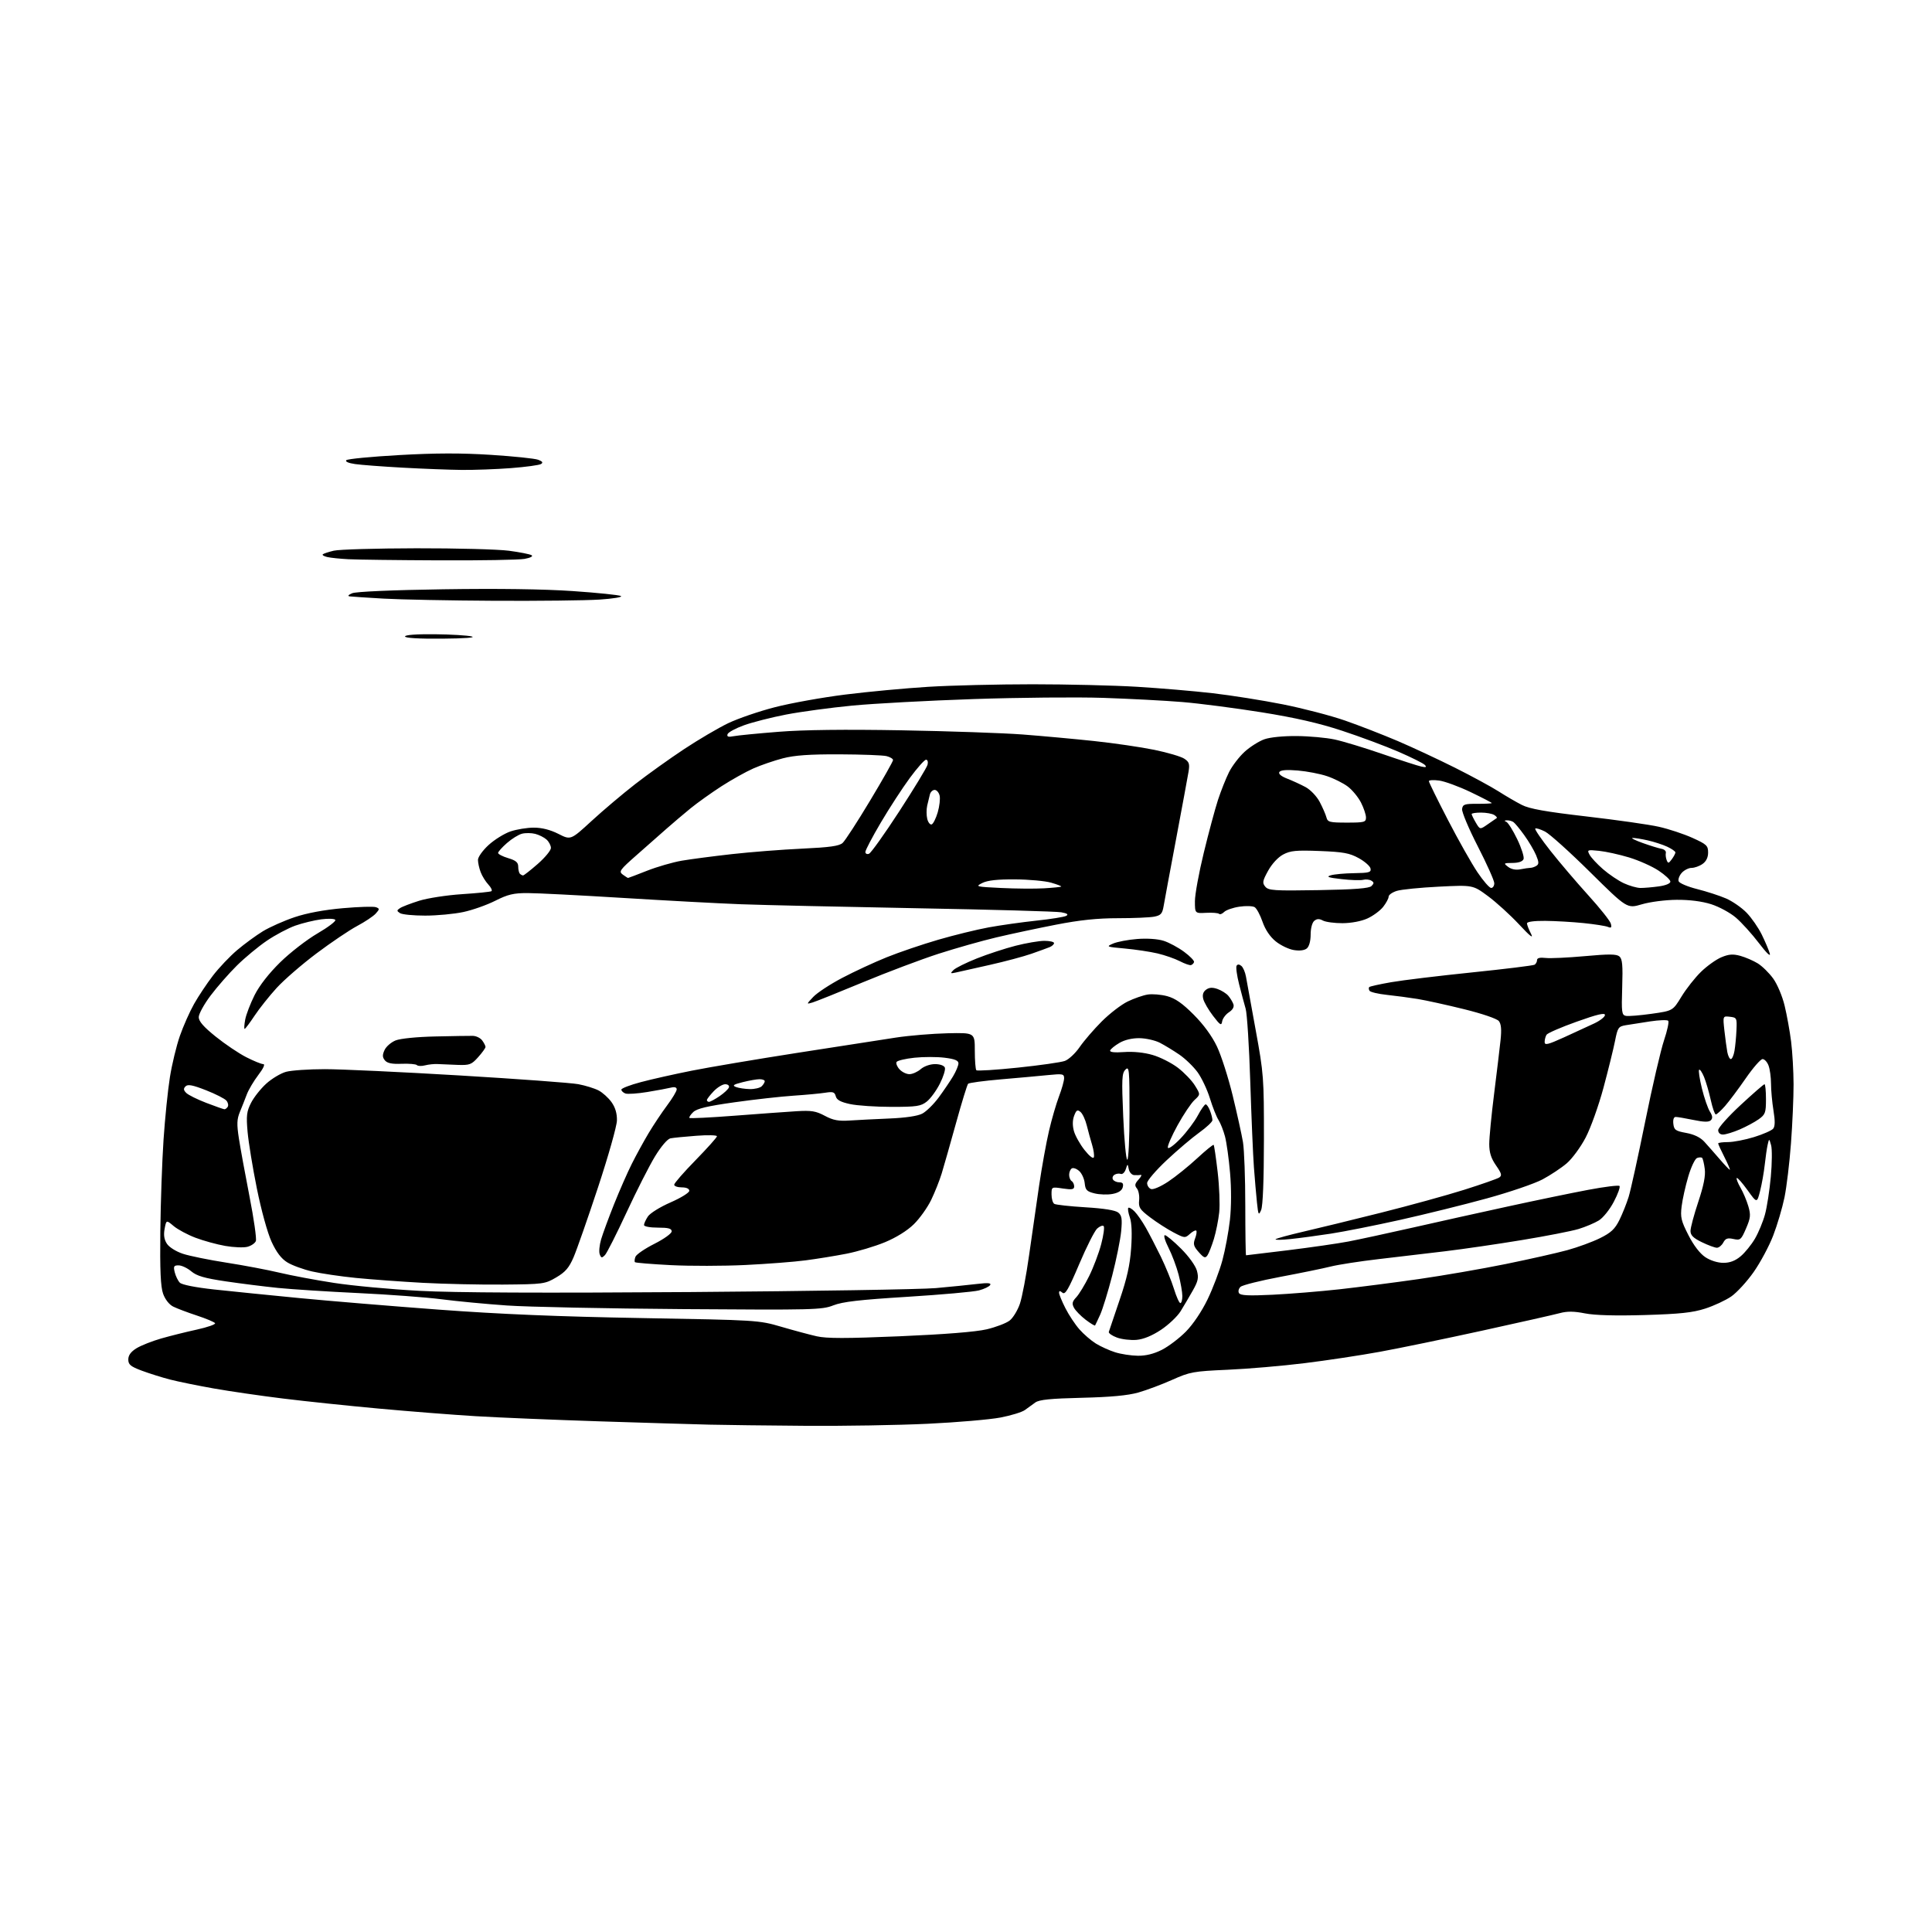 <?xml version="1.0" encoding="UTF-8" standalone="no"?>
<svg 
  version="1.1" 
  xmlns="http://www.w3.org/2000/svg" 
  xmlns:xlink="http://www.w3.org/1999/xlink" 
  xmlns:svg="http://www.w3.org/2000/svg"
  xmlns:rdf="http://www.w3.org/1999/02/22-rdf-syntax-ns#"
  xmlns:cc="http://creativecommons.org/ns#"
  xmlns:dc="http://purl.org/dc/elements/1.1/"
  viewBox="0 0 768 768"
  width="768"
  height="768"
>
<style>svg {background-color: white; }</style>"
<path stroke="none" fill="black" fill-rule="evenodd" d="M320.00,566.78C304.88,566.67 287.77,566.46 282.00,566.32C276.23,566.18 256.65,565.59 238.50,565.01C220.35,564.42 198.07,563.50 189.00,562.95C179.93,562.40 162.60,561.04 150.50,559.93C138.40,558.82 121.30,557.03 112.50,555.94C103.70,554.86 91.33,553.06 85.00,551.94C78.67,550.82 70.86,549.23 67.63,548.40C64.41,547.57 59.35,545.98 56.38,544.87C51.89,543.19 51.00,542.45 51.00,540.41C51.00,538.74 52.02,537.34 54.25,535.96C56.04,534.86 60.42,533.12 64.00,532.09C67.58,531.06 73.99,529.46 78.26,528.53C82.52,527.59 85.78,526.45 85.49,525.99C85.21,525.53 81.95,524.16 78.24,522.94C74.53,521.72 70.30,520.12 68.83,519.38C67.24,518.58 65.63,516.52 64.83,514.27C63.85,511.49 63.56,504.96 63.73,489.50C63.86,477.95 64.44,461.52 65.01,453.00C65.59,444.48 66.72,433.32 67.54,428.21C68.35,423.09 70.14,415.71 71.50,411.80C72.87,407.88 75.41,402.16 77.14,399.09C78.87,396.02 82.24,390.95 84.64,387.83C87.03,384.71 91.36,380.15 94.25,377.70C97.14,375.25 101.75,371.87 104.50,370.19C107.25,368.52 112.94,365.99 117.13,364.59C122.00,362.95 128.95,361.66 136.31,361.02C142.66,360.46 148.58,360.28 149.47,360.63C150.94,361.19 150.93,361.42 149.35,363.17C148.39,364.23 145.06,366.45 141.96,368.10C138.85,369.76 131.59,374.66 125.81,379.00C120.03,383.34 112.92,389.50 110.00,392.69C107.08,395.89 103.12,400.86 101.20,403.75C99.29,406.64 97.51,409.00 97.25,409.00C96.99,409.00 97.09,407.34 97.47,405.31C97.85,403.28 99.53,398.90 101.21,395.56C103.13,391.75 106.92,386.90 111.41,382.50C115.34,378.65 122.00,373.50 126.21,371.05C130.42,368.60 133.61,366.18 133.30,365.68C133.00,365.18 130.46,365.08 127.67,365.45C124.89,365.82 120.27,366.94 117.42,367.94C114.57,368.95 109.46,371.65 106.08,373.95C102.69,376.25 97.33,380.69 94.17,383.82C91.01,386.94 86.30,392.32 83.71,395.76C81.12,399.20 79.00,403.06 79.00,404.33C79.00,405.98 80.93,408.20 85.75,412.07C89.46,415.06 94.92,418.74 97.89,420.25C100.85,421.76 103.89,423.00 104.63,423.00C105.47,423.00 104.73,424.65 102.69,427.32C100.88,429.70 98.81,433.18 98.10,435.07C97.39,436.96 96.15,440.09 95.35,442.03C94.16,444.91 94.09,446.87 94.96,452.53C95.55,456.36 97.45,466.75 99.18,475.61C100.91,484.46 102.05,492.44 101.71,493.33C101.36,494.21 99.84,495.25 98.32,495.63C96.80,496.02 92.84,495.85 89.53,495.27C86.21,494.69 80.91,493.23 77.73,492.03C74.56,490.83 70.65,488.73 69.04,487.38C66.11,484.91 66.11,484.91 65.44,488.46C64.98,490.93 65.25,492.74 66.35,494.41C67.24,495.78 69.99,497.50 72.71,498.40C75.35,499.27 83.12,500.85 90.00,501.92C96.88,502.99 106.33,504.78 111.00,505.89C115.67,507.01 125.46,508.85 132.75,509.97C140.04,511.10 155.34,512.52 166.75,513.13C180.74,513.88 215.85,514.03 274.50,513.61C322.35,513.26 366.23,512.55 372.00,512.04C377.77,511.52 385.16,510.78 388.41,510.39C392.69,509.88 394.12,510.00 393.61,510.82C393.23,511.44 391.23,512.40 389.17,512.95C387.11,513.51 374.30,514.65 360.71,515.50C341.63,516.68 334.91,517.46 331.24,518.91C326.75,520.68 323.43,520.76 271.49,520.39C241.25,520.17 209.75,519.53 201.50,518.95C193.25,518.38 181.55,517.27 175.50,516.48C169.45,515.70 154.60,514.59 142.50,514.02C130.40,513.45 116.00,512.52 110.50,511.97C105.00,511.41 95.63,510.23 89.67,509.35C81.26,508.10 78.21,507.21 76.03,505.37C74.48,504.07 72.21,503.00 71.00,503.00C69.09,503.00 68.88,503.38 69.46,505.75C69.83,507.26 70.74,509.12 71.47,509.87C72.29,510.71 77.62,511.77 85.16,512.59C91.95,513.33 107.15,514.86 118.94,516.00C130.73,517.14 155.71,519.21 174.44,520.60C198.64,522.40 221.97,523.37 255.00,523.95C301.08,524.76 301.58,524.79 310.50,527.39C315.45,528.84 321.81,530.55 324.64,531.19C328.58,532.09 336.30,532.09 357.64,531.19C375.47,530.43 387.91,529.44 392.21,528.43C395.89,527.56 400.01,525.99 401.36,524.93C402.71,523.87 404.53,520.88 405.42,518.28C406.31,515.68 407.95,507.02 409.07,499.03C410.19,491.04 411.99,478.52 413.07,471.22C414.15,463.91 415.91,454.16 416.99,449.56C418.06,444.95 419.85,438.78 420.97,435.84C422.09,432.90 423.00,429.65 423.00,428.61C423.00,426.90 422.43,426.78 416.75,427.35C413.31,427.70 404.88,428.46 398.00,429.05C391.12,429.64 385.20,430.43 384.84,430.81C384.47,431.19 382.30,438.25 380.02,446.50C377.73,454.75 375.17,463.75 374.33,466.50C373.49,469.25 371.61,473.98 370.15,477.00C368.69,480.02 365.59,484.37 363.26,486.65C360.63,489.23 356.25,491.95 351.76,493.81C347.77,495.46 340.90,497.51 336.50,498.37C332.10,499.23 324.78,500.42 320.24,501.01C315.70,501.61 304.90,502.44 296.24,502.86C287.58,503.28 274.28,503.30 266.68,502.91C259.08,502.52 252.66,501.99 252.41,501.74C252.16,501.49 252.25,500.52 252.60,499.59C252.96,498.66 256.35,496.34 260.13,494.44C263.99,492.49 267.00,490.32 267.00,489.49C267.00,488.35 265.70,488.00 261.50,488.00C258.38,488.00 256.00,487.55 256.00,486.96C256.00,486.40 256.69,484.87 257.54,483.58C258.39,482.28 262.39,479.79 266.54,477.98C270.64,476.19 274.00,474.12 274.00,473.36C274.00,472.52 272.87,472.00 271.00,472.00C269.35,472.00 268.00,471.52 268.00,470.94C268.00,470.35 271.82,465.97 276.50,461.19C281.17,456.41 285.00,452.13 285.00,451.68C285.00,451.23 281.29,451.14 276.75,451.49C272.21,451.83 267.60,452.29 266.50,452.51C265.33,452.75 262.79,455.72 260.36,459.71C258.09,463.44 252.99,473.48 249.04,482.00C245.09,490.52 241.23,498.14 240.47,498.93C239.26,500.16 238.98,500.12 238.40,498.60C238.03,497.64 238.28,494.97 238.95,492.67C239.63,490.38 241.94,484.09 244.10,478.69C246.26,473.29 249.42,466.09 251.13,462.69C252.83,459.29 255.83,453.80 257.80,450.50C259.77,447.20 263.10,442.21 265.19,439.41C267.29,436.61 269.00,433.75 269.00,433.05C269.00,432.24 268.20,431.98 266.75,432.34C265.51,432.65 261.27,433.44 257.32,434.09C253.37,434.74 249.44,435.00 248.57,434.67C247.71,434.33 247.00,433.65 247.00,433.14C247.00,432.63 250.49,431.29 254.75,430.16C259.01,429.02 268.12,426.98 275.00,425.61C281.88,424.24 300.77,421.05 317.00,418.52C333.23,415.98 350.85,413.25 356.16,412.45C361.47,411.64 370.69,410.88 376.66,410.74C387.50,410.50 387.50,410.50 387.50,417.66C387.50,421.59 387.78,425.09 388.11,425.43C388.45,425.78 395.87,425.31 404.61,424.40C413.35,423.49 421.76,422.29 423.30,421.73C424.84,421.17 427.50,418.69 429.20,416.20C430.91,413.72 434.86,409.14 437.98,406.02C441.10,402.90 445.72,399.35 448.25,398.12C450.77,396.90 454.35,395.65 456.20,395.35C458.06,395.05 461.55,395.34 463.97,395.99C467.18,396.86 470.02,398.83 474.51,403.34C478.43,407.26 481.79,411.86 483.76,416.00C485.46,419.57 488.27,428.35 490.01,435.50C491.75,442.65 493.59,450.98 494.10,454.00C494.60,457.02 495.02,468.39 495.02,479.25C495.03,490.11 495.16,499.00 495.32,499.00C495.48,499.00 503.01,498.09 512.06,496.98C521.10,495.86 531.88,494.31 536.00,493.52C540.12,492.73 551.60,490.25 561.50,488.01C571.40,485.76 588.50,481.96 599.50,479.57C610.50,477.17 624.81,474.21 631.30,472.99C637.79,471.76 643.40,471.07 643.77,471.44C644.15,471.81 643.14,474.63 641.53,477.69C639.91,480.80 637.26,484.10 635.56,485.15C633.88,486.18 630.25,487.71 627.50,488.55C624.75,489.38 614.62,491.36 605.00,492.94C595.38,494.53 581.65,496.53 574.50,497.39C567.35,498.25 555.42,499.66 548.00,500.52C540.58,501.38 532.02,502.71 529.00,503.46C525.98,504.22 516.98,506.06 509.00,507.56C501.02,509.06 493.88,510.85 493.13,511.54C492.37,512.25 492.10,513.36 492.53,514.05C493.11,514.99 496.38,515.14 505.90,514.68C512.83,514.34 524.80,513.36 532.50,512.51C540.20,511.65 554.38,509.83 564.00,508.45C573.62,507.07 589.15,504.38 598.50,502.48C607.85,500.57 618.89,498.09 623.04,496.95C627.19,495.81 633.04,493.67 636.04,492.18C640.39,490.03 641.95,488.57 643.73,484.99C644.95,482.52 646.61,478.36 647.42,475.75C648.23,473.13 651.20,459.63 654.01,445.75C656.82,431.86 660.19,417.35 661.49,413.50C662.78,409.65 663.53,406.17 663.14,405.77C662.76,405.37 659.53,405.48 655.97,406.02C652.41,406.56 648.07,407.24 646.31,407.53C643.34,408.03 643.05,408.45 642.00,413.78C641.38,416.93 639.31,425.31 637.40,432.42C635.49,439.53 632.30,448.44 630.31,452.22C628.33,456.01 624.95,460.60 622.80,462.44C620.66,464.27 616.32,467.15 613.17,468.83C610.01,470.51 600.02,473.93 590.96,476.41C581.91,478.90 566.40,482.73 556.50,484.94C546.60,487.14 534.23,489.60 529.00,490.40C523.77,491.20 516.58,492.17 513.00,492.54C509.43,492.92 506.76,492.95 507.07,492.62C507.39,492.29 512.34,490.94 518.07,489.61C523.81,488.29 537.73,484.89 549.00,482.06C560.27,479.23 575.12,475.14 582.00,472.97C588.88,470.80 595.15,468.60 595.94,468.09C597.14,467.31 596.93,466.50 594.69,463.27C592.72,460.43 592.00,458.16 592.00,454.77C592.00,452.22 592.87,443.24 593.93,434.82C594.99,426.39 596.14,416.80 596.49,413.50C596.94,409.24 596.74,407.03 595.81,405.88C595.06,404.95 589.14,402.93 582.00,401.17C575.12,399.47 566.80,397.64 563.50,397.10C560.20,396.57 554.69,395.83 551.25,395.47C547.81,395.10 544.73,394.37 544.40,393.84C544.07,393.30 544.02,392.64 544.30,392.37C544.57,392.10 548.49,391.23 553.01,390.44C557.53,389.65 571.99,387.90 585.14,386.55C598.29,385.20 609.49,383.82 610.02,383.49C610.56,383.15 611.00,382.32 611.00,381.64C611.00,380.82 612.15,380.54 614.40,380.80C616.27,381.02 623.30,380.69 630.02,380.08C639.55,379.21 642.58,379.23 643.73,380.19C644.91,381.17 645.13,383.63 644.85,392.44C644.53,402.51 644.66,403.50 646.34,403.83C647.35,404.02 651.96,403.64 656.58,402.99C664.98,401.80 664.98,401.80 668.42,396.15C670.32,393.04 673.81,388.61 676.19,386.30C678.56,383.99 682.20,381.39 684.29,380.52C687.24,379.29 688.89,379.17 691.79,379.96C693.83,380.52 696.95,381.87 698.72,382.95C700.49,384.04 703.25,386.75 704.86,388.97C706.49,391.21 708.51,396.00 709.41,399.75C710.31,403.46 711.47,409.88 711.99,414.00C712.51,418.12 712.95,425.77 712.97,431.00C712.98,436.23 712.52,446.80 711.94,454.50C711.37,462.20 710.20,471.88 709.36,476.00C708.51,480.12 706.50,486.93 704.88,491.13C703.27,495.33 699.77,501.86 697.11,505.65C694.45,509.44 690.45,513.80 688.22,515.35C685.99,516.89 681.31,519.07 677.83,520.19C672.82,521.80 667.80,522.33 653.77,522.75C642.12,523.09 633.99,522.86 630.05,522.09C625.64,521.22 622.98,521.20 620.01,522.00C617.79,522.60 603.94,525.72 589.23,528.95C574.53,532.17 556.20,535.96 548.50,537.36C540.80,538.77 527.30,540.81 518.50,541.89C509.70,542.98 495.98,544.15 488.00,544.50C474.40,545.10 473.03,545.35 466.00,548.49C461.88,550.34 455.80,552.61 452.50,553.55C448.33,554.73 441.48,555.37 430.05,555.64C417.62,555.94 413.10,556.39 411.55,557.51C410.42,558.32 408.56,559.67 407.41,560.51C406.25,561.35 401.89,562.69 397.70,563.49C393.52,564.29 380.51,565.41 368.80,565.97C357.08,566.53 335.12,566.90 320.00,566.78zM452.28,538.93C455.47,538.98 458.66,538.19 461.87,536.57C464.51,535.23 468.81,531.97 471.42,529.32C474.27,526.43 477.73,521.29 480.04,516.50C482.16,512.10 484.81,505.12 485.92,501.00C487.04,496.88 488.38,489.66 488.91,484.97C489.49,479.78 489.51,472.45 488.97,466.24C488.49,460.63 487.58,454.12 486.96,451.77C486.34,449.42 485.18,446.48 484.38,445.22C483.57,443.97 482.04,440.11 480.97,436.64C479.90,433.17 477.69,428.49 476.07,426.25C474.44,424.01 471.18,420.85 468.81,419.23C466.44,417.61 462.96,415.49 461.07,414.52C459.19,413.55 455.55,412.73 452.99,412.69C450.07,412.65 447.08,413.35 445.00,414.57C443.16,415.64 441.50,416.99 441.31,417.57C441.08,418.27 442.98,418.48 446.84,418.21C450.49,417.94 454.81,418.38 458.19,419.37C461.20,420.24 465.71,422.53 468.23,424.45C470.74,426.37 473.79,429.54 475.00,431.51C477.21,435.08 477.21,435.08 474.80,437.31C473.48,438.53 470.47,443.02 468.12,447.28C465.77,451.54 464.02,455.57 464.24,456.22C464.46,456.89 466.67,455.29 469.22,452.63C471.74,450.00 474.86,445.86 476.15,443.42C477.44,440.99 478.85,439.00 479.27,439.00C479.70,439.00 480.49,440.15 481.02,441.57C481.56,442.98 481.98,444.66 481.95,445.32C481.93,445.97 479.56,448.18 476.70,450.23C473.84,452.28 468.01,457.23 463.75,461.23C459.49,465.23 456.00,469.30 456.00,470.28C456.00,471.26 456.69,472.33 457.53,472.65C458.40,472.99 461.35,471.72 464.37,469.72C467.29,467.78 472.46,463.62 475.87,460.46C479.27,457.31 482.23,454.90 482.45,455.11C482.66,455.33 483.37,460.19 484.04,465.92C484.71,471.65 484.98,478.85 484.66,481.92C484.33,484.99 483.38,489.75 482.54,492.50C481.69,495.25 480.55,498.18 479.99,499.00C479.12,500.27 478.59,500.08 476.51,497.73C474.46,495.42 474.23,494.53 475.06,492.34C475.61,490.90 475.82,489.49 475.53,489.20C475.25,488.91 474.11,489.49 473.02,490.48C471.09,492.23 470.87,492.21 466.47,489.89C463.97,488.58 459.80,485.90 457.21,483.93C453.07,480.80 452.54,479.98 452.82,477.12C453.00,475.34 452.60,473.22 451.93,472.42C450.97,471.25 451.10,470.55 452.58,468.91C453.61,467.78 454.01,466.94 453.47,467.04C452.94,467.15 451.74,467.18 450.82,467.12C449.90,467.05 448.94,465.99 448.70,464.75C448.25,462.50 448.25,462.50 447.50,464.81C447.08,466.08 446.19,466.90 445.53,466.65C444.86,466.39 443.74,466.54 443.03,466.98C442.32,467.42 442.05,468.28 442.43,468.89C442.81,469.50 443.95,470.00 444.97,470.00C446.31,470.00 446.67,470.53 446.30,471.98C445.95,473.28 444.58,474.18 442.24,474.61C440.29,474.98 437.08,474.88 435.10,474.39C432.02,473.63 431.46,473.04 431.19,470.35C431.03,468.62 430.04,466.44 429.01,465.51C427.97,464.57 426.65,464.10 426.06,464.46C425.48,464.82 425.00,465.96 425.00,467.00C425.00,468.04 425.45,469.16 426.00,469.50C426.55,469.84 427.00,470.79 427.00,471.62C427.00,472.83 426.14,472.99 422.50,472.45C418.00,471.77 418.00,471.77 418.00,474.83C418.00,476.51 418.49,478.18 419.09,478.55C419.68,478.92 425.27,479.54 431.50,479.92C438.92,480.37 443.42,481.10 444.54,482.03C445.94,483.19 446.14,484.55 445.68,489.48C445.36,492.79 443.76,500.72 442.11,507.10C440.46,513.47 438.31,520.45 437.34,522.60C436.36,524.74 435.45,526.68 435.31,526.89C435.17,527.10 433.47,526.07 431.54,524.60C429.61,523.12 427.53,520.99 426.93,519.87C426.04,518.20 426.22,517.40 427.85,515.66C428.96,514.47 431.26,510.69 432.96,507.25C434.66,503.81 436.82,498.10 437.75,494.55C438.68,491.01 439.12,487.78 438.72,487.39C438.33,487.00 437.17,487.44 436.14,488.37C435.11,489.31 431.89,495.68 428.99,502.53C424.72,512.60 423.44,514.78 422.35,513.88C421.35,513.04 421.00,513.05 421.00,513.91C421.00,514.55 422.12,517.28 423.50,520.00C424.87,522.71 427.38,526.50 429.07,528.42C430.76,530.35 433.72,532.90 435.64,534.09C437.57,535.28 441.03,536.84 443.32,537.56C445.62,538.28 449.65,538.90 452.28,538.93zM451.78,532.62C449.43,532.82 445.93,532.41 444.00,531.70C442.07,530.99 440.62,529.97 440.77,529.45C440.92,528.93 442.83,523.27 445.02,516.88C447.97,508.26 449.17,502.92 449.64,496.25C450.06,490.43 449.88,486.08 449.14,483.96C448.51,482.15 448.23,480.44 448.52,480.14C448.82,479.85 449.92,480.49 450.99,481.56C452.05,482.63 454.07,485.52 455.47,488.00C456.87,490.48 459.58,495.71 461.49,499.63C463.39,503.56 465.73,509.29 466.68,512.38C467.63,515.47 468.77,518.00 469.21,518.00C469.64,518.00 470.00,516.74 470.00,515.21C470.00,513.68 469.33,509.84 468.51,506.69C467.69,503.54 465.88,498.72 464.49,495.98C463.10,493.24 462.45,491.00 463.05,491.00C463.64,491.00 466.55,493.42 469.50,496.37C472.60,499.47 475.26,503.18 475.79,505.12C476.55,507.94 476.28,509.25 474.16,513.00C472.76,515.48 470.57,519.19 469.30,521.25C468.02,523.31 464.52,526.62 461.52,528.62C457.96,530.98 454.58,532.37 451.78,532.62zM200.00,510.64C190.93,510.72 176.53,510.40 168.00,509.94C159.47,509.47 147.55,508.60 141.50,508.00C135.45,507.40 127.61,506.24 124.08,505.43C120.54,504.61 116.10,502.99 114.20,501.81C111.81,500.34 109.88,497.80 107.94,493.59C106.34,490.10 103.85,481.09 102.12,472.50C100.45,464.25 98.79,454.10 98.42,449.95C97.85,443.47 98.05,441.82 99.81,438.38C100.93,436.17 103.66,432.74 105.86,430.75C108.06,428.76 111.58,426.66 113.68,426.07C115.78,425.49 122.71,425.01 129.08,425.01C135.44,425.00 159.59,426.13 182.73,427.51C205.87,428.89 227.10,430.45 229.90,430.98C232.70,431.51 236.31,432.63 237.92,433.46C239.53,434.29 241.85,436.39 243.09,438.12C244.60,440.25 245.30,442.62 245.24,445.39C245.20,447.65 241.81,459.62 237.72,472.00C233.63,484.38 229.26,496.88 228.00,499.79C226.20,503.96 224.74,505.66 221.11,507.79C216.63,510.42 216.02,510.50 200.00,510.64zM685.07,502.00C687.68,502.00 689.80,501.19 691.94,499.39C693.65,497.96 696.19,494.82 697.61,492.41C699.02,490.00 700.82,485.66 701.61,482.76C702.40,479.87 703.44,473.11 703.93,467.74C704.42,462.38 704.47,456.75 704.04,455.24C703.26,452.50 703.26,452.50 702.68,455.00C702.36,456.38 701.84,459.98 701.51,463.01C701.18,466.04 700.35,470.72 699.67,473.42C698.42,478.32 698.42,478.32 694.64,473.06C692.56,470.17 690.65,468.02 690.39,468.28C690.13,468.54 690.80,470.27 691.87,472.12C692.95,473.98 694.35,477.30 694.99,479.50C696.00,482.97 695.88,484.14 694.08,488.33C692.13,492.86 691.82,493.12 689.07,492.52C686.74,492.00 685.91,492.29 685.03,493.94C684.43,495.07 683.28,496.00 682.49,496.00C681.70,496.00 679.02,495.01 676.53,493.80C673.12,492.15 672.00,491.04 672.00,489.32C672.00,488.06 673.39,482.86 675.09,477.76C677.25,471.28 678.03,467.35 677.67,464.67C677.40,462.56 676.92,460.59 676.63,460.29C676.33,460.00 675.42,460.01 674.60,460.32C673.78,460.64 672.21,463.95 671.11,467.70C670.00,471.44 668.82,476.75 668.48,479.50C667.93,483.88 668.27,485.31 671.18,491.00C673.26,495.08 675.77,498.34 677.90,499.75C679.92,501.09 682.83,502.00 685.07,502.00zM501.32,481.00C500.33,483.29 500.19,483.03 499.66,478.00C499.34,474.98 498.80,468.68 498.45,464.00C498.10,459.32 497.45,444.02 497.00,430.00C496.56,415.98 495.73,402.93 495.17,401.00C494.61,399.07 493.43,394.66 492.55,391.19C491.67,387.72 491.23,384.43 491.57,383.89C491.96,383.25 492.63,383.28 493.46,383.97C494.17,384.55 494.99,386.49 495.30,388.27C495.61,390.04 497.34,399.60 499.16,409.50C502.34,426.86 502.45,428.41 502.43,453.00C502.42,469.13 502.01,479.42 501.32,481.00zM687.63,465.00C687.85,465.00 686.90,462.76 685.52,460.03C684.13,457.30 683.00,454.83 683.00,454.53C683.00,454.24 684.75,454.00 686.89,454.00C689.04,454.00 693.71,453.10 697.27,452.00C700.84,450.90 704.25,449.40 704.86,448.67C705.63,447.75 705.66,445.58 704.98,441.43C704.45,438.17 704.01,433.39 704.01,430.82C704.00,428.24 703.56,424.98 703.02,423.57C702.49,422.15 701.42,421.00 700.65,421.00C699.88,421.00 696.87,424.45 693.96,428.66C691.05,432.87 687.34,437.82 685.73,439.66C684.11,441.50 682.46,443.00 682.06,443.00C681.65,443.00 680.75,440.41 680.05,437.25C679.35,434.09 678.15,429.97 677.38,428.10C676.60,426.22 675.72,424.94 675.42,425.25C675.11,425.56 675.61,428.89 676.53,432.65C677.46,436.42 678.88,440.56 679.70,441.86C680.77,443.56 680.88,444.52 680.09,445.31C679.30,446.10 677.39,446.07 673.19,445.20C669.99,444.54 666.81,444.00 666.12,444.00C665.34,444.00 664.99,445.04 665.18,446.75C665.46,449.17 666.07,449.59 670.30,450.36C673.46,450.94 675.93,452.14 677.51,453.87C678.83,455.32 681.56,458.41 683.57,460.75C685.58,463.09 687.41,465.00 687.63,465.00zM434.82,460.03C435.05,459.34 434.75,457.13 434.14,455.13C433.53,453.14 432.57,449.64 432.01,447.37C431.45,445.09 430.32,442.68 429.51,442.01C428.29,440.99 427.86,441.25 427.00,443.50C426.33,445.27 426.29,447.41 426.90,449.62C427.42,451.48 429.32,454.88 431.12,457.15C433.05,459.59 434.58,460.77 434.82,460.03zM448.11,461.00C448.60,461.00 449.00,452.58 449.00,442.29C449.00,425.04 448.87,423.70 447.38,425.19C445.96,426.62 445.85,428.85 446.50,443.90C446.90,453.31 447.63,461.00 448.11,461.00zM684.92,451.00C683.75,451.00 683.01,450.31 683.01,449.25C683.02,448.29 687.04,443.79 691.94,439.25C696.84,434.71 701.10,431.00 701.42,431.00C701.74,431.00 702.00,433.67 702.00,436.93C702.00,442.33 701.74,443.05 699.11,444.92C697.53,446.05 694.12,447.88 691.53,448.99C688.95,450.09 685.97,451.00 684.92,451.00zM337.80,445.42C340.93,445.21 348.05,444.86 353.60,444.62C359.92,444.36 364.79,443.64 366.60,442.69C368.20,441.86 371.11,439.00 373.09,436.34C375.06,433.68 377.64,429.87 378.84,427.88C380.03,425.89 381.00,423.56 381.00,422.70C381.00,421.56 379.52,420.96 375.49,420.46C372.47,420.08 367.07,420.08 363.51,420.46C359.94,420.84 356.75,421.60 356.41,422.14C356.08,422.68 356.59,424.00 357.56,425.06C358.52,426.13 360.30,427.00 361.50,427.00C362.71,427.00 364.73,426.10 366.00,425.00C367.33,423.85 369.74,423.00 371.68,423.00C373.66,423.00 375.29,423.58 375.60,424.40C375.89,425.17 375.00,428.05 373.60,430.80C372.21,433.55 369.87,436.75 368.40,437.90C366.05,439.75 364.39,440.00 354.41,440.00C348.19,440.00 340.77,439.50 337.93,438.89C334.15,438.08 332.62,437.25 332.23,435.79C331.79,434.10 331.14,433.88 328.07,434.37C326.06,434.69 320.39,435.22 315.46,435.55C310.53,435.87 299.98,437.05 292.00,438.17C281.17,439.69 277.01,440.68 275.56,442.08C274.49,443.10 273.82,444.15 274.07,444.40C274.32,444.65 282.39,444.25 292.01,443.51C301.63,442.77 312.69,441.97 316.58,441.73C322.55,441.36 324.33,441.65 327.88,443.55C331.21,445.33 333.30,445.72 337.80,445.42zM89.19,440.95C89.57,440.98 90.17,440.53 90.53,439.96C90.88,439.38 90.65,438.28 90.01,437.52C89.38,436.75 85.72,434.89 81.90,433.39C76.56,431.30 74.67,430.93 73.76,431.84C72.86,432.74 72.93,433.35 74.04,434.46C74.84,435.26 78.42,437.04 82.00,438.41C85.58,439.78 88.81,440.92 89.19,440.95zM281.85,438.00C282.32,438.00 284.20,436.99 286.03,435.75C287.85,434.51 289.53,432.94 289.76,432.25C289.99,431.55 289.34,431.00 288.27,431.00C287.23,431.00 285.16,432.26 283.69,433.80C282.21,435.35 281.00,436.92 281.00,437.30C281.00,437.69 281.38,438.00 281.85,438.00zM298.05,432.93C300.00,432.97 302.14,432.46 302.80,431.80C303.46,431.14 304.00,430.24 304.00,429.80C304.00,429.36 303.07,429.00 301.94,429.00C300.81,429.00 297.80,429.53 295.25,430.17C291.52,431.11 290.99,431.49 292.55,432.10C293.62,432.52 296.10,432.89 298.05,432.93zM168.99,423.49C167.61,423.85 166.14,423.81 165.73,423.40C165.33,422.99 162.59,422.76 159.66,422.87C155.82,423.03 153.95,422.65 153.01,421.52C152.00,420.29 151.96,419.38 152.86,417.42C153.49,416.03 155.47,414.31 157.25,413.59C159.14,412.83 165.72,412.17 173.00,412.01C179.88,411.85 186.60,411.75 187.94,411.77C189.29,411.79 190.98,412.62 191.69,413.60C192.41,414.58 193.00,415.74 193.00,416.18C193.00,416.61 191.69,418.44 190.08,420.23C187.42,423.22 186.70,423.48 181.83,423.31C178.90,423.21 175.38,423.06 174.00,422.98C172.62,422.90 170.37,423.13 168.99,423.49zM688.03,421.00C688.52,421.00 689.17,419.54 689.48,417.75C689.79,415.96 690.15,412.25 690.27,409.50C690.49,404.69 690.39,404.49 687.67,404.18C684.84,403.85 684.84,403.85 685.48,409.68C685.84,412.88 686.36,416.74 686.64,418.25C686.93,419.76 687.55,421.00 688.03,421.00zM621.75,412.35C626.01,410.41 631.41,407.92 633.75,406.82C636.09,405.72 638.00,404.21 638.00,403.47C638.00,402.49 634.89,403.23 626.77,406.13C620.59,408.33 615.20,410.67 614.78,411.32C614.37,411.97 614.02,413.26 614.02,414.18C614.00,415.60 615.22,415.31 621.75,412.35zM485.82,406.04C485.54,407.84 485.05,407.54 482.21,403.83C480.40,401.47 478.65,398.44 478.31,397.11C477.90,395.45 478.25,394.29 479.43,393.42C480.68,392.51 481.95,392.43 483.98,393.14C485.54,393.69 487.46,394.89 488.25,395.81C489.05,396.74 489.96,398.25 490.29,399.17C490.67,400.26 490.05,401.39 488.51,402.40C487.21,403.25 486.00,404.89 485.82,406.04zM323.00,398.50C320.50,399.24 320.50,399.24 323.29,396.28C324.82,394.65 329.99,391.25 334.79,388.73C339.58,386.21 347.55,382.51 352.50,380.52C357.45,378.52 366.68,375.39 373.00,373.55C379.32,371.71 388.32,369.51 393.00,368.65C397.68,367.79 406.21,366.59 411.97,365.97C417.73,365.36 423.08,364.50 423.85,364.06C424.84,363.51 424.24,363.08 421.88,362.65C420.02,362.31 394.20,361.58 364.50,361.04C334.80,360.49 303.30,359.78 294.50,359.45C285.70,359.12 264.55,357.98 247.50,356.93C230.45,355.88 213.45,355.01 209.72,355.01C204.13,355.00 201.88,355.54 196.84,358.08C193.49,359.77 187.76,361.79 184.12,362.56C180.48,363.33 173.68,363.97 169.00,363.97C164.32,363.97 159.82,363.53 159.00,362.98C157.67,362.11 157.67,361.89 159.00,361.00C159.82,360.44 163.25,359.13 166.61,358.07C169.97,357.02 177.62,355.84 183.61,355.45C189.60,355.06 194.87,354.53 195.33,354.27C195.78,354.00 195.25,352.82 194.14,351.64C193.04,350.47 191.65,348.23 191.07,346.68C190.48,345.14 190.00,342.95 190.00,341.82C190.00,340.68 191.89,338.04 194.23,335.90C196.56,333.77 200.47,331.35 202.91,330.51C205.36,329.68 209.54,329.00 212.21,329.00C215.40,329.00 218.75,329.85 221.97,331.48C226.87,333.97 226.87,333.97 235.18,326.33C239.76,322.12 247.55,315.54 252.50,311.69C257.45,307.84 266.18,301.60 271.89,297.82C277.61,294.03 285.49,289.40 289.41,287.51C293.33,285.63 301.70,282.75 308.02,281.13C314.33,279.50 326.93,277.23 336.00,276.10C345.07,274.96 359.93,273.58 369.00,273.02C378.07,272.46 396.75,272.01 410.50,272.01C424.25,272.01 442.93,272.46 452.00,273.01C461.07,273.56 474.57,274.70 482.00,275.56C489.43,276.41 502.02,278.41 510.00,280.00C517.98,281.59 529.09,284.49 534.69,286.44C540.30,288.39 549.70,292.05 555.60,294.56C561.49,297.08 571.76,301.87 578.41,305.20C585.06,308.54 592.84,312.76 595.69,314.58C598.54,316.40 602.71,318.83 604.95,319.97C608.01,321.53 614.39,322.67 630.71,324.56C642.64,325.94 655.57,327.78 659.45,328.66C663.33,329.53 669.31,331.51 672.75,333.06C678.41,335.61 679.00,336.16 679.00,338.88C679.00,340.85 678.24,342.42 676.78,343.44C675.56,344.30 673.60,345.00 672.43,345.00C671.27,345.00 669.51,345.88 668.53,346.96C667.56,348.04 667.00,349.55 667.29,350.32C667.59,351.09 670.89,352.48 674.63,353.42C678.37,354.36 683.52,356.03 686.08,357.13C688.63,358.23 692.32,360.78 694.29,362.81C696.26,364.84 698.97,368.75 700.32,371.50C701.67,374.25 703.10,377.62 703.51,379.00C703.95,380.53 702.28,378.94 699.19,374.89C696.42,371.25 692.30,366.70 690.04,364.77C687.78,362.83 683.36,360.44 680.22,359.44C676.56,358.28 671.61,357.65 666.50,357.69C662.03,357.72 655.92,358.51 652.64,359.48C646.79,361.20 646.79,361.20 632.14,346.73C624.09,338.76 616.00,331.48 614.16,330.55C612.32,329.62 610.58,329.09 610.29,329.38C610.00,329.67 612.71,333.64 616.31,338.20C619.91,342.77 626.67,350.70 631.33,355.84C636.00,360.98 640.05,366.07 640.33,367.17C640.74,368.73 640.49,369.01 639.18,368.46C638.25,368.07 633.90,367.39 629.50,366.94C625.10,366.49 618.24,366.10 614.25,366.06C609.81,366.02 607.00,366.41 607.00,367.05C607.00,367.63 607.72,369.49 608.60,371.19C609.70,373.32 608.22,372.16 603.85,367.47C600.36,363.73 594.80,358.67 591.50,356.23C585.50,351.79 585.50,351.79 572.00,352.46C564.58,352.83 557.04,353.58 555.25,354.14C553.46,354.70 552.00,355.73 552.00,356.44C552.00,357.15 551.02,358.97 549.83,360.49C548.63,362.01 545.82,364.08 543.58,365.10C541.14,366.21 537.17,366.96 533.68,366.98C530.49,366.99 526.97,366.52 525.87,365.93C524.42,365.15 523.48,365.19 522.44,366.05C521.60,366.75 521.00,369.02 521.00,371.50C521.00,374.07 520.40,376.25 519.49,377.01C518.55,377.79 516.61,378.04 514.32,377.66C512.30,377.34 509.06,375.78 507.12,374.21C504.85,372.37 502.97,369.58 501.88,366.43C500.95,363.73 499.54,361.11 498.76,360.62C497.98,360.13 495.24,360.04 492.68,360.42C490.12,360.80 487.40,361.75 486.63,362.51C485.86,363.28 484.95,363.62 484.60,363.27C484.25,362.92 481.95,362.73 479.48,362.86C475.00,363.09 475.00,363.09 475.00,358.24C475.00,355.58 476.59,346.89 478.53,338.95C480.46,331.00 483.00,321.57 484.16,318.00C485.33,314.43 487.31,309.45 488.56,306.94C489.82,304.43 492.62,300.77 494.79,298.81C496.96,296.85 500.48,294.62 502.62,293.87C504.90,293.06 510.21,292.54 515.50,292.59C520.45,292.63 527.20,293.25 530.50,293.95C533.80,294.65 542.35,297.24 549.50,299.71C556.65,302.17 563.62,304.43 565.00,304.72C566.88,305.12 567.23,304.96 566.40,304.08C565.80,303.43 561.07,301.07 555.90,298.83C550.73,296.59 540.65,292.83 533.50,290.48C524.33,287.46 514.91,285.30 501.50,283.15C491.05,281.48 476.88,279.64 470.00,279.07C463.12,278.50 448.95,277.76 438.50,277.41C428.05,277.07 404.88,277.28 387.00,277.89C369.12,278.49 347.46,279.66 338.85,280.48C330.24,281.31 318.41,282.91 312.56,284.03C306.71,285.16 299.16,287.08 295.79,288.29C292.41,289.51 289.45,291.11 289.21,291.86C288.88,292.86 289.50,293.07 291.63,292.65C293.21,292.34 301.25,291.55 309.50,290.90C319.49,290.10 335.85,289.91 358.50,290.31C377.20,290.64 398.80,291.39 406.50,291.97C414.20,292.56 426.98,293.73 434.89,294.57C442.80,295.41 453.58,296.99 458.85,298.07C464.11,299.15 469.46,300.73 470.74,301.57C472.72,302.86 472.98,303.65 472.46,306.80C472.12,308.83 469.90,320.85 467.52,333.50C465.13,346.15 462.91,358.13 462.57,360.13C462.05,363.20 461.47,363.86 458.85,364.38C457.15,364.72 450.63,365.00 444.38,365.00C436.25,365.00 429.24,365.73 419.76,367.58C412.47,369.00 401.81,371.27 396.07,372.63C390.34,373.98 379.99,376.91 373.07,379.14C366.16,381.38 352.62,386.48 343.00,390.48C333.38,394.48 324.38,398.09 323.00,398.50zM380.00,386.58C377.77,387.07 377.66,386.97 379.00,385.62C379.82,384.79 384.01,382.71 388.30,381.00C392.59,379.29 399.53,377.02 403.71,375.95C407.90,374.88 413.05,374.00 415.16,374.00C417.27,374.00 419.00,374.40 419.00,374.89C419.00,375.38 418.21,376.11 417.25,376.50C416.29,376.89 413.02,378.08 410.00,379.14C406.98,380.20 399.55,382.19 393.50,383.55C387.45,384.91 381.38,386.28 380.00,386.58zM473.44,383.64C472.92,383.79 470.93,383.09 469.00,382.09C467.07,381.09 463.08,379.70 460.12,379.00C457.17,378.31 451.32,377.43 447.12,377.05C439.77,376.39 439.61,376.32 442.50,375.07C444.15,374.36 448.47,373.54 452.11,373.26C456.09,372.95 460.27,373.25 462.61,374.00C464.75,374.69 468.40,376.66 470.72,378.38C473.04,380.09 474.81,381.92 474.65,382.44C474.50,382.95 473.95,383.49 473.44,383.64zM415.00,353.12C418.57,352.91 421.66,352.60 421.85,352.43C422.04,352.27 420.24,351.57 417.85,350.88C415.46,350.19 409.00,349.60 403.50,349.57C396.53,349.52 392.59,349.95 390.50,350.99C387.61,352.43 387.87,352.50 398.00,352.99C403.77,353.27 411.43,353.33 415.00,353.12zM524.15,353.84C538.58,353.59 544.25,353.15 545.19,352.21C546.25,351.15 546.24,350.76 545.13,350.08C544.39,349.62 542.93,349.47 541.89,349.74C540.85,350.01 536.96,349.89 533.25,349.46C527.98,348.86 527.05,348.53 529.00,347.95C530.38,347.53 534.57,347.15 538.32,347.10C544.23,347.01 545.10,346.77 544.81,345.26C544.63,344.31 542.52,342.45 540.13,341.13C536.46,339.11 534.01,338.66 524.64,338.29C515.23,337.93 512.97,338.14 510.08,339.68C508.04,340.76 505.62,343.38 504.10,346.13C501.86,350.19 501.73,350.97 502.97,352.47C504.24,353.99 506.47,354.14 524.15,353.84zM592.75,352.98C593.44,352.99 594.00,352.14 594.00,351.10C594.00,350.05 591.05,343.46 587.45,336.44C583.85,329.43 581.04,322.74 581.20,321.59C581.47,319.74 582.17,319.50 587.25,319.53C590.41,319.54 593.00,319.41 593.00,319.23C593.00,319.05 589.21,317.09 584.59,314.87C579.96,312.65 574.33,310.59 572.09,310.28C569.84,309.98 568.00,310.09 568.00,310.53C568.00,310.97 571.40,317.89 575.56,325.91C579.71,333.94 585.00,343.30 587.31,346.73C589.61,350.15 592.06,352.96 592.75,352.98zM652.11,352.98C653.55,352.99 656.81,352.71 659.36,352.36C662.11,351.99 664.00,351.21 664.00,350.46C664.00,349.76 661.89,347.79 659.30,346.08C656.72,344.37 651.43,342.01 647.55,340.84C643.67,339.67 638.31,338.49 635.64,338.22C630.99,337.75 630.83,337.81 631.88,339.77C632.48,340.90 634.89,343.49 637.24,345.53C639.58,347.57 643.30,350.08 645.50,351.10C647.70,352.12 650.67,352.97 652.11,352.98zM249.67,349.00C249.82,349.00 253.22,347.71 257.22,346.13C261.23,344.55 267.43,342.76 271.00,342.14C274.57,341.53 283.57,340.35 291.00,339.52C298.43,338.69 310.95,337.71 318.84,337.35C329.83,336.84 333.59,336.31 334.95,335.09C335.93,334.22 340.84,326.65 345.86,318.28C350.89,309.92 355.00,302.65 355.00,302.14C355.00,301.63 353.84,300.93 352.42,300.57C351.00,300.21 342.56,299.90 333.67,299.86C321.75,299.82 315.83,300.24 311.17,301.45C307.69,302.36 302.41,304.17 299.45,305.48C296.49,306.79 290.79,309.98 286.78,312.56C282.78,315.15 277.25,319.09 274.50,321.33C271.75,323.58 267.45,327.23 264.93,329.45C262.42,331.68 257.08,336.39 253.06,339.92C246.34,345.83 245.90,346.45 247.57,347.67C248.57,348.40 249.51,349.00 249.67,349.00zM207.93,348.00C208.26,348.00 210.89,345.94 213.77,343.42C216.65,340.90 219.00,338.05 219.00,337.08C219.00,336.11 218.21,334.60 217.25,333.73C216.29,332.87 214.26,331.85 212.75,331.47C211.24,331.09 208.88,331.06 207.52,331.41C206.15,331.75 203.45,333.42 201.52,335.12C199.58,336.82 198.00,338.59 198.00,339.06C198.00,339.53 199.80,340.46 202.00,341.12C205.07,342.04 206.00,342.82 206.00,344.49C206.00,345.69 206.30,346.97 206.67,347.33C207.03,347.70 207.60,348.00 207.93,348.00zM604.38,345.56C605.96,345.25 607.76,344.99 608.38,344.98C608.99,344.98 610.07,344.61 610.77,344.16C611.79,343.51 611.76,342.68 610.61,339.93C609.81,338.04 607.71,334.48 605.92,332.00C604.14,329.52 602.19,327.17 601.59,326.77C600.99,326.36 599.83,326.06 599.00,326.09C597.96,326.14 597.89,326.31 598.76,326.67C599.46,326.95 601.42,330.06 603.12,333.59C604.82,337.12 605.95,340.68 605.64,341.50C605.27,342.46 603.69,343.01 601.28,343.03C597.68,343.06 597.60,343.14 599.50,344.59C600.76,345.56 602.57,345.92 604.38,345.56zM664.57,341.56C665.36,340.49 666.00,339.27 666.00,338.86C666.00,338.44 664.54,337.41 662.75,336.58C660.96,335.75 657.48,334.62 655.00,334.06C652.52,333.50 649.83,333.07 649.00,333.10C648.17,333.12 649.98,334.03 653.00,335.11C656.02,336.19 659.40,337.23 660.50,337.42C661.60,337.62 662.37,338.34 662.20,339.04C662.04,339.73 662.18,341.02 662.52,341.90C663.07,343.30 663.32,343.26 664.57,341.56zM345.44,339.38C346.23,339.08 351.67,331.45 357.53,322.43C363.39,313.41 368.42,305.12 368.71,304.01C369.00,302.89 368.74,302.00 368.12,302.00C367.51,302.00 364.61,305.26 361.67,309.25C358.73,313.24 353.55,321.20 350.16,326.95C346.77,332.69 344.00,337.97 344.00,338.67C344.00,339.36 344.65,339.69 345.44,339.38zM591.41,327.66C593.11,326.48 594.71,325.37 594.97,325.20C595.23,325.03 594.78,324.47 593.97,323.96C593.16,323.45 590.81,323.02 588.75,323.02C586.69,323.01 585.00,323.27 585.00,323.60C585.00,323.92 585.75,325.46 586.66,327.01C588.32,329.82 588.32,329.82 591.41,327.66zM370.35,327.72C370.96,327.51 372.04,325.36 372.76,322.92C373.47,320.49 373.81,317.49 373.51,316.25C373.21,315.01 372.33,314.00 371.55,314.00C370.77,314.00 369.92,314.79 369.66,315.75C369.40,316.71 368.91,318.74 368.57,320.25C368.24,321.76 368.25,324.14 368.60,325.54C368.95,326.94 369.74,327.92 370.35,327.72zM535.41,327.00C542.38,327.00 543.00,326.83 543.00,324.96C543.00,323.84 542.10,321.16 541.01,319.02C539.91,316.87 537.55,314.01 535.76,312.66C533.97,311.31 530.25,309.45 527.50,308.53C524.75,307.60 519.53,306.60 515.89,306.29C511.43,305.91 509.05,306.11 508.57,306.89C508.12,307.62 509.26,308.58 511.68,309.52C513.78,310.34 517.07,311.85 519.00,312.89C520.96,313.96 523.41,316.53 524.60,318.77C525.75,320.96 526.95,323.71 527.26,324.87C527.76,326.81 528.50,327.00 535.41,327.00zM175.75,253.88C166.50,253.96 161.00,253.63 161.00,253.00C161.00,252.38 165.50,252.05 172.75,252.12C179.21,252.18 185.85,252.58 187.50,253.00C189.32,253.46 184.72,253.81 175.75,253.88zM196.50,238.82C178.90,238.73 159.10,238.34 152.50,237.96C145.90,237.58 139.82,237.18 139.00,237.07C138.08,236.95 138.47,236.46 140.00,235.82C141.50,235.18 155.98,234.55 176.17,234.25C197.78,233.92 216.22,234.17 227.67,234.96C237.47,235.63 246.10,236.52 246.84,236.93C247.58,237.35 243.76,237.98 238.35,238.34C232.93,238.70 214.10,238.91 196.50,238.82zM174.50,222.75C158.00,222.68 141.80,222.48 138.50,222.30C135.20,222.13 131.43,221.74 130.13,221.44C128.83,221.15 128.01,220.66 128.30,220.36C128.60,220.07 130.56,219.41 132.67,218.91C134.78,218.41 149.55,217.98 165.50,217.95C181.45,217.92 198.02,218.36 202.32,218.93C206.62,219.50 210.67,220.30 211.32,220.71C212.01,221.14 210.84,221.75 208.50,222.17C206.30,222.56 191.00,222.83 174.50,222.75zM183.50,186.80C178.55,186.75 167.97,186.34 160.00,185.90C152.03,185.46 143.53,184.82 141.13,184.47C138.51,184.09 137.12,183.48 137.67,182.93C138.17,182.43 147.62,181.52 158.67,180.90C173.08,180.08 183.41,180.06 195.14,180.81C204.14,181.39 212.59,182.26 213.92,182.76C215.66,183.42 215.98,183.89 215.06,184.46C214.35,184.90 208.99,185.63 203.14,186.08C197.29,186.53 188.45,186.85 183.50,186.80z" />

</svg>